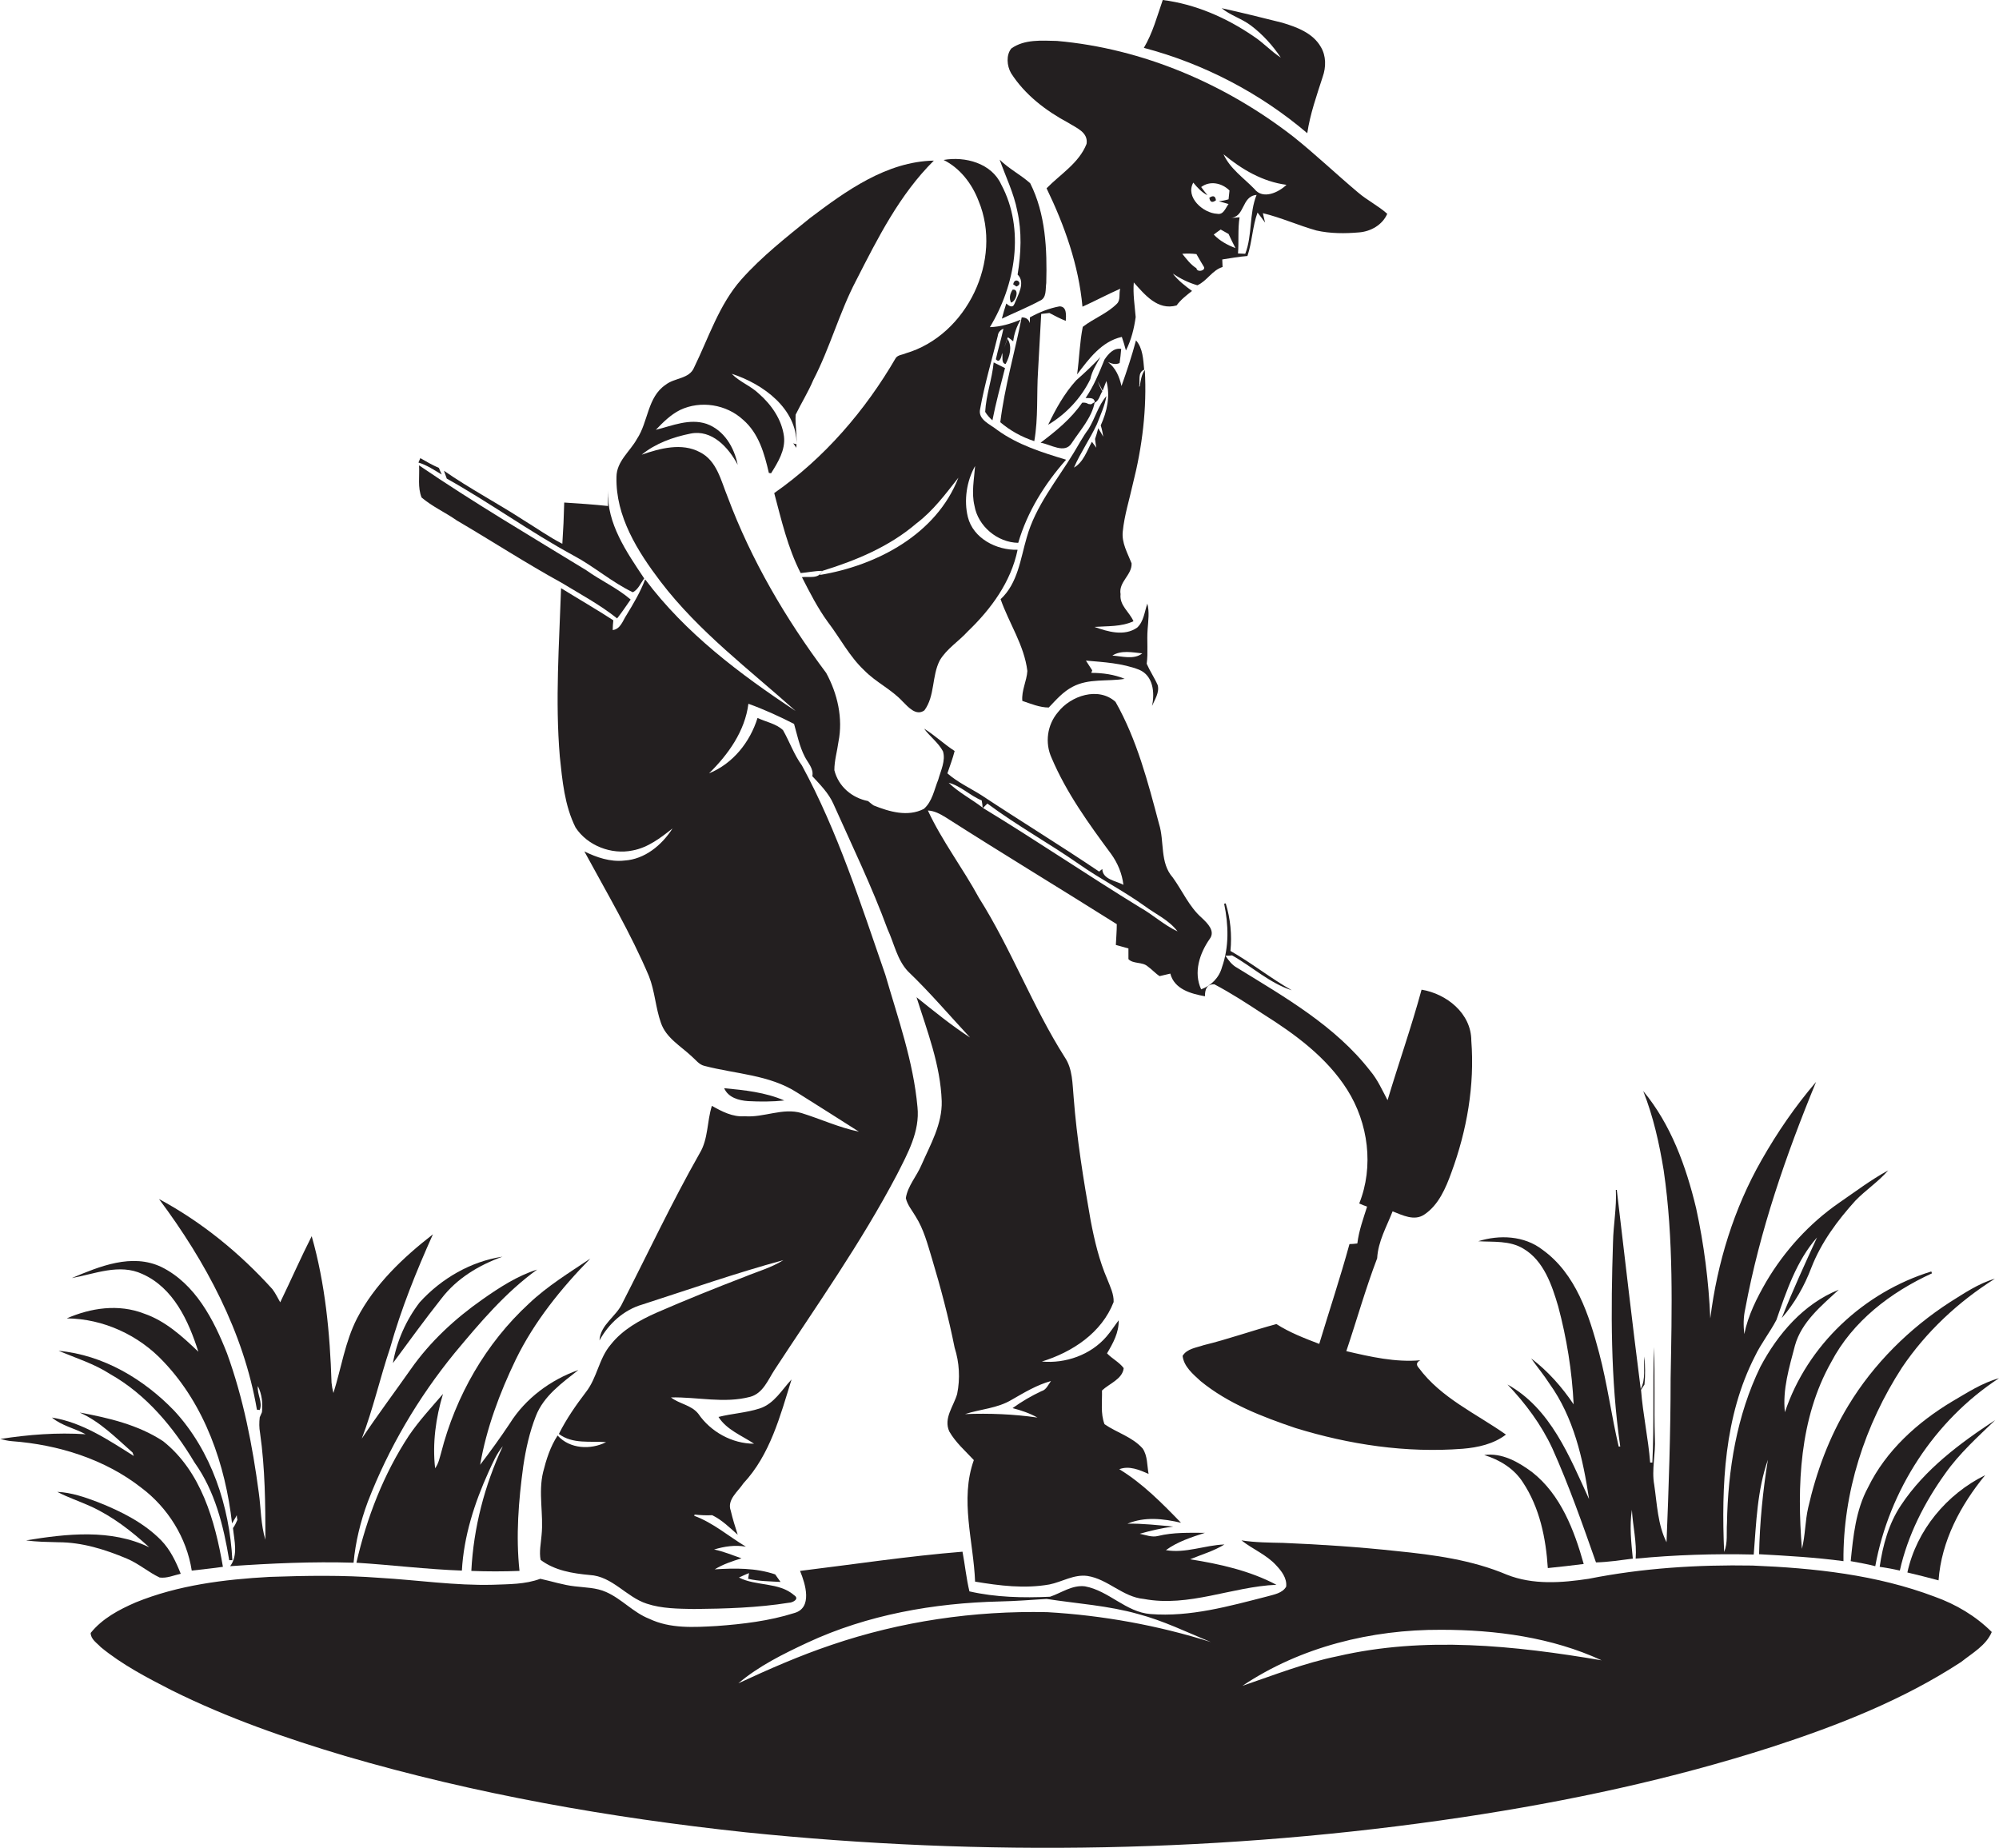 <?xml version="1.0" encoding="utf-8"?>
<!-- Generator: Adobe Illustrator 19.2.0, SVG Export Plug-In . SVG Version: 6.00 Build 0)  -->
<svg version="1.1" id="Layer_1" xmlns="http://www.w3.org/2000/svg" xmlns:xlink="http://www.w3.org/1999/xlink" x="0px" y="0px"
	 viewBox="0 0 634.9 587" enable-background="new 0 0 634.9 587" xml:space="preserve">
<g>
	<path fill="#231F20" d="M420.1,24.4c1.1-3.1,1.1-6.7-0.6-9.5c-2.5-4.4-7.6-6.3-12.3-7.7C400.8,5.6,394.4,4,388,2.6
		c2.8,2.3,6.4,3.3,9.3,5.5c3.7,2.8,6.9,6.3,9.5,10.2c-3.1-2-5.6-4.8-8.7-6.8C389.5,5.6,379.6,1.3,369.3,0c-1.8,5.2-3.2,10.5-6,15.2
		c19,5,37,14.4,51.9,27.1C416.1,36.2,418.2,30.3,420.1,24.4z"/>
	<path fill="#231F20" d="M339.3,39c2.5,1.6,6.4,3,5.8,6.7c-2.4,6.1-8.3,9.6-12.7,14.1c5.7,11.8,10.2,24.4,11.4,37.6
		c4-1.8,7.9-3.9,12-5.7c-0.5,1.5,0.2,3.6-1.1,4.8c-3.1,3.1-7.3,4.6-10.8,7.3c-1,5-1.1,10.1-1.8,15.1c3.7-4.9,7.8-10.5,14.2-11.9
		c0.5,1.4,0.9,2.8,1.3,4.3c1.7-3.3,2.6-7,3.1-10.6c-0.3-3.7-0.9-7.3-0.6-11c3.5,3.9,7.6,9,13.6,7.3c1.3-1.8,3.1-3.2,4.9-4.6
		c-2.2-1.6-4.4-3.3-6.1-5.5c2.4,1.6,5,2.9,7.8,3.7c3.1-1.4,4.7-4.8,8-5.8c0-0.6-0.1-1.8-0.1-2.4c2.7-0.4,5.3-0.9,8-1.1
		c1.5-4.5,1.6-9.4,3.2-13.8c0.8,1,1.6,2.1,2.4,3.2c-0.2-0.7-0.5-2.2-0.7-3c5.8,1.4,11.3,3.9,17,5.5c4.4,1,9.1,1,13.6,0.6
		c3.7-0.3,7.4-2.4,8.9-5.9c-2.9-2.6-6.4-4.3-9.3-6.8c-6.9-5.8-13.4-12-20.4-17.6C389.3,26.7,363,15.4,335.7,13
		c-4.8-0.1-10.3-0.6-14.5,2.4c-1.7,2.1-1.4,5.5-0.1,7.8C325.5,30.1,332.2,35.2,339.3,39z M385.5,74.5c0.5-0.4,1.6-1.2,2.2-1.6
		c0.8,0.5,1.7,0.9,2.5,1.4c0.7,1.5,1.4,3,2.2,4.5C389.8,77.8,387.4,76.5,385.5,74.5z M395.5,80.6c-0.6,0-1.8-0.1-2.3-0.1
		c0.3-3.8-0.1-7.7,0.5-11.5c-0.8,0.1-2.3,0.2-3,0.2c4.8-0.1,3.5-6.9,8.4-7.3C396.7,67.8,397.8,74.7,395.5,80.6z M408.6,58.7
		c-2.5,2.4-7.5,4.8-10.2,1.3c-3.4-3.5-7.7-6.4-9.8-11C394.4,53.8,401,57.7,408.6,58.7z M379,58c1.3,1.6,2.7,3.1,4.5,4
		c-0.5-0.6-1.5-1.9-2-2.6c2.8-2.1,6.6-1.3,9,1.1c-0.1,0.7-0.2,2.1-0.3,2.8c-1,0.3-2,0.5-3.1,0.6c0.8,0.2,2.3,0.7,3.1,0.9
		c-1,1.3-1.6,3.5-3.6,3.1C382.1,67.7,376.4,62.6,379,58z M380,80.7c0.8,1.4,1.6,2.8,2.4,4.1c0.5,1.2-2.2,1.8-2.4,0.4
		c-1.9-1.2-3.2-3-4.5-4.6C377,80.5,378.5,80.5,380,80.7z"/>
	<path fill="#231F20" d="M252.7,225.8c-17.7-11.7-35-24.7-47.8-41.8c-1.5,4-3.7,7.7-5.9,11.3c-1.2,1.8-1.9,4.5-4.4,4.8
		c0-0.8,0.1-2.4,0.2-3.1c-5.4-3.5-11.1-6.8-16.6-10.2c-0.6,17.8-1.9,35.7-0.4,53.5c0.8,7.6,1.5,15.5,5,22.5
		c3.8,5.8,11.4,8.7,18.1,7.3c4.9-0.9,8.9-4,12.7-7c-3.4,5.3-8.8,9.8-15.3,10.2c-4.5,0.5-8.8-1-12.7-2.9
		c7.1,13.1,14.7,25.9,20.5,39.6c1.9,4.8,2.1,10,3.8,14.8c1.6,4.8,6.3,7.4,9.8,10.7c1.3,1.1,2.3,2.6,4,3c9.9,2.6,20.7,2.8,29.5,8.5
		c6.6,4.1,13.1,8.3,19.6,12.4c-6.3-1.3-12.1-4-18.2-5.9c-6-1.8-12,1.5-18.1,1c-3.8,0.3-7.2-1.5-10.4-3.3c-1.6,5-1.1,10.5-3.9,15.1
		c-8.8,15.5-16.4,31.7-24.5,47.5c-1.9,4.3-7,6.8-7.3,11.9c2.9-5.3,7.7-9.7,13.6-11.4c14.9-4.8,29.7-10,44.8-14.1
		c-3.8,2.4-8.2,3.6-12.3,5.3c-9.4,3.6-18.8,7.4-28,11.4c-5.4,2.4-10.8,5.4-14.5,10.1c-3.8,4.4-4.3,10.5-7.9,15.1
		c-3.2,4.2-6.2,8.5-8.6,13.3c4.4,3.3,9.9,2.2,15,2.6c-4.9,2.5-11.5,2.2-15.4-2.1c-2.3,3.5-3.6,7.6-4.6,11.6
		c-1.6,6.6,0.2,13.4-0.5,20.1c-0.2,2.6-0.8,5.2-0.3,7.8c4.5,3.4,10.2,4.3,15.6,4.8c7.2,0.4,11.6,7,18.1,9.1c4.8,1.6,10,1.6,15,1.7
		c10.1-0.1,20.2-0.4,30.2-2c1.1,0,3.5-1.2,1.6-2.4c-4.8-4.2-12.1-2.8-17.5-5.6c1.1-0.5,2.1-1,3.2-1.4c-0.1,0.5-0.2,1.4-0.3,1.8
		c3.4,0.8,6.9,0.8,10.3,1c-0.4-0.6-1.3-1.8-1.7-2.4c-6.2-2.1-12.8-2-19.2-1.6c2.6-1.6,5.6-2.6,8.5-3.5c-2.9-1-5.7-2.2-8.7-2.8
		c3.3-1,6.7-1.5,10.1-0.9c-5.5-3.3-10.4-7.6-16.4-9.8l0.1-0.4c1.8,0.2,3.7,0.3,5.6,0.2c3.1,1.5,5.6,4,8.1,6.2
		c-0.8-2.5-1.6-5-2.2-7.6c-1.3-3.5,2.3-6.1,4-8.7c8.5-9.1,11.7-21.4,15.3-33c-3.1,3.3-5.5,7.7-10.1,9.2c-4.3,1.4-8.8,1.6-13.1,2.7
		c2.6,4.1,7.4,5.9,11.3,8.5c-7,0-13.8-3.8-17.7-9.5c-2.2-2.8-6-3.1-8.7-5.2c8.4-0.2,16.9,2,25.2-0.2c4-1.1,5.6-5.3,7.6-8.4
		c13.4-20.5,27.6-40.5,39-62.2c3.4-6.7,7.3-13.7,6.5-21.4c-1.3-14.5-6.2-28.2-10.2-42c-7.8-22.5-15.1-45.5-26.5-66.5
		c-2.5-3.4-3.9-7.5-6-11.2c-2.2-2.1-5.4-2.6-8.1-3.9c-2.4,7.7-7.8,14.5-15.4,17.6c6.1-6,11.4-13.4,12.5-22.1c5,1.8,9.8,4,14.5,6.4
		c1,3.5,1.7,7.1,3.4,10.4c1,2,2.9,3.8,2.4,6.2c2.5,2.7,5.2,5.4,6.7,8.8c5.9,13.2,12.2,26.2,17.2,39.8c2.1,4.5,3,9.7,6.5,13.4
		c6.9,6.6,13.1,13.9,19.7,21c-6-3.9-11.5-8.4-17-12.8c3.4,10.8,7.6,21.5,8,33c0.2,7.3-3.6,13.8-6.4,20.2c-1.5,3.6-4.4,6.7-5,10.6
		c0.5,2.2,2,3.9,3.1,5.8c2.6,4.1,3.8,8.8,5.2,13.4c2.8,9.3,5.3,18.8,7.2,28.3c1.5,4.7,1.8,9.8,0.8,14.7c-1.1,3.9-4.4,7.7-2.5,11.9
		c2,3.5,5.1,6.2,7.8,9.1c-4.5,12.6-0.1,25.8,0.4,38.6c7.8,1.3,15.7,2.3,23.6,0.9c4-0.8,7.8-3.3,12.1-2.7c6.5,1,11.2,6.7,17.9,7.3
		c14.3,2.7,28-3.9,42.1-4.5c-8.5-4.5-18-6.6-27.4-8.1c3.6-1.5,7.5-2.6,10.9-4.7c-6.2,0.2-12.4,2.9-18.6,1.8
		c3.7-2.7,8.1-4.1,12.4-5.5c-5,0-10-0.2-14.9,1c-1.9,0.5-3.9-0.3-5.8-0.7c3.5-1,7-1.8,10.6-2.3c-4.8-0.4-9.6-1-14.5-0.9
		c5.5-2.3,11.4-1.6,17-0.3c-6-6.2-12.2-12.5-19.6-17c3.1-1.2,6.4,0.2,9.3,1.5c-0.5-2.7-0.3-5.8-1.9-8.1c-3.3-3.7-8.2-5-12.1-7.7
		c-1.3-3.4-0.7-7.2-0.8-10.7c2.3-2.2,6.5-3.6,6.9-7.1c-1.4-1.9-3.7-3-5.3-4.7c1.9-3.2,3.8-6.6,3.7-10.5c-1.3,1.7-2.5,3.6-3.9,5.2
		c-5,5.8-13,8.6-20.5,7.9c9.7-3,19-9.1,22.8-18.9c0.1-2.5-1.1-4.9-2-7.2c-2.6-6-4.1-12.4-5.3-18.7c-2.3-13-4.4-26-5.4-39.1
		c-0.4-4.3-0.3-9-2.8-12.7c-10.3-16.2-17-34.4-27.3-50.7c-5.1-9.4-11.7-18-16.2-27.7c2.1,0.1,3.9,1.1,5.7,2.2
		c18,11.5,36.2,22.5,54.3,33.9c0,2.2-0.2,4.4-0.3,6.6c1.3,0.4,2.7,0.7,4,1.1c0,0.9,0,2.6,0,3.4c1.5,1.6,4.4,0.8,6.1,2.3
		c1.3,0.9,2.4,2.2,3.8,3.1c0.8-0.2,2.5-0.6,3.4-0.8c1.3,5,6.6,6.4,11,7.2c0-2.1,0.5-3.9,3-3.8c5.3,2.8,10.4,6.1,15.4,9.4
		c10.2,6.4,20.3,13.8,26.8,24.1c6.7,10.6,8.5,24.4,3.8,36.1c0.6,0.3,1.9,0.8,2.5,1c-1.2,3.8-2.6,7.6-3.1,11.7
		c-0.6,0.1-1.9,0.2-2.5,0.2c-2.9,10.6-6.4,21.1-9.6,31.7c-4.7-1.8-9.4-3.6-13.6-6.3c-7.8,2.1-15.3,4.8-23.1,6.7
		c-2.3,0.8-5.3,1.1-6.7,3.4c0.4,3.4,3.3,5.8,5.7,8c8.8,7.2,19.5,11.3,30.1,14.9c17.2,5.3,35.2,8,53.2,6.6c4.8-0.4,9.8-1.5,13.7-4.5
		c-9.5-6.7-20.6-11.6-27.7-21.2c-0.9-1-0.7-1.8,0.5-2.4c-7.9,0.7-15.8-1.1-23.5-2.9c3.3-9.8,6.1-19.8,9.8-29.5
		c0.3-5.4,3-10,4.9-14.9c3.1,1.2,6.9,3.2,10.1,1c4.5-3,6.8-8.4,8.6-13.4c4.9-13.3,7.4-27.6,6.3-41.8c0-8.7-7.9-14.9-15.8-16.2
		c-3.2,11.8-7.3,23.4-10.8,35.1c-1.7-3.2-3.2-6.6-5.5-9.3c-11.1-14.3-27.1-23.4-42.2-32.7c-1.7-0.9-2.8-2.4-3.8-3.9
		c0.5,0,1.6,0,2.1-0.1c6.4,3.6,11.9,8.8,19,11.1c-6.7-3.8-12.8-8.7-19.5-12.5c0.5-5.1,0-10.2-1.5-15.1l-0.5,0.1
		c1.4,6.7,1.6,13.7-0.7,20.2c-0.9,3.3-3.4,5.8-6.6,7c-2.5-5.4-0.5-11.4,2.7-16c1.9-2.5-0.7-5-2.5-6.7c-4-3.5-6.1-8.5-9.2-12.8
		c-4.2-4.7-2.6-11.5-4.4-17.1c-3.5-13.2-7-26.7-13.8-38.7c-5.4-4.9-14.2-2-18.3,3.3c-3.4,4-4.2,9.7-2,14.5
		c4.7,11.1,11.8,20.9,18.9,30.5c2.1,2.9,3.5,6.3,3.9,9.8c-2.4-1.3-6.6-1.7-6.7-5c-0.3,0.2-0.8,0.6-1,0.8
		c-12.3-8.3-24.9-16-37.3-24.2c-3.6-2.3-7.6-4.1-10.9-7c0.8-2.4,1.7-4.7,2.3-7.1c-3.4-2.2-6.3-5-9.7-7.1c1.8,2.5,4.5,4.4,6,7.2
		c0.9,3-0.7,6.1-1.5,9c-1.3,3.2-1.9,7-4.6,9.3c-5.1,2.6-10.9,0.9-15.9-1.1c-0.5-0.3-1.3-1-1.8-1.4c-5.1-1-9.4-4.6-10.7-9.8
		c0-3.1,0.9-6,1.3-9c1.5-7.5-0.3-15.3-3.9-21.9c-12.8-17.1-23.8-35.8-31.3-55.9c-2.1-5.1-3.4-11.5-8.8-14.2
		c-5.8-3.1-12.7-1.2-18.5,0.8c4.4-3.6,10-5.6,15.5-6.7c6.8-1.4,12.1,4.4,15,9.9c-1.1-5.5-4.3-11-9.9-13c-5.4-1.8-10.9,0.6-16.1,1.9
		c2.3-2.4,4.7-4.8,7.7-6.3c6.5-3.1,14.7-1.8,20,3.1c5,4.3,6.8,10.8,8.2,16.9c0.2,0,0.5,0.1,0.7,0.1c2.2-3.5,4.6-7.4,4.1-11.7
		c-0.7-5.4-4-10.1-8-13.6c-2.6-2.5-6.1-3.7-8.6-6.3c9.9,3.2,20.7,11,20.6,22.4l-1.1-0.3c0.4,0.4,0.7,0.9,1,1.4
		c0.4-3.5-0.4-7-0.2-10.5c1.8-3.7,4-7.2,5.6-11c5.3-10.2,8.3-21.5,13.6-31.6c6.9-13.5,13.8-27.3,24.7-38.1
		c-15,0.3-27.9,9.6-39.4,18.3c-7.5,6.1-15.2,12.1-21.7,19.4c-7.1,8-10.4,18.5-15,27.9c-1.5,3.8-6.2,3.3-9.1,5.6
		c-5.8,3.9-5.5,11.8-9.1,17.2c-2.2,4-6.5,7.1-6.5,12.1c-0.3,12.5,6.7,23.6,14,33.2C222,200.7,238.1,212.7,252.7,225.8z M321.4,444.5
		c4-2.3,8-4.7,12.4-5.9c-0.9,1.2-1.5,2.8-3,3.2c-3.2,1.5-6.3,3.3-9.2,5.4c2.7,0.7,5.4,1.6,7.9,3c-7.6-1.1-15.3-1.4-23-1.1
		C311.4,447.5,316.8,447.3,321.4,444.5z M313.6,255.2c9.4,7,19.6,12.6,29.2,19.3c6.7,4.7,14,8.4,20.7,13.2c3.5,2.6,7.8,4.5,10.5,8.1
		c-4.3-2-7.8-5.3-11.9-7.6c-16.8-10.3-33.1-21.4-49.9-31.6C312.6,256.2,313.1,255.7,313.6,255.2z M311.8,254.2
		c0.1,0.6,0.3,1.8,0.3,2.3c-3.5-2.7-7.6-4.8-10.8-7.9C305.2,249.6,308.1,252.7,311.8,254.2z"/>
	<path fill="#231F20" d="M310.8,63.8c7.8,18.7-3.7,42.7-23.1,48.4c-1.1,0.5-2.5,0.5-3.2,1.5c-9.7,16.7-22.7,31.8-38.6,42.9
		c2.3,8.6,4.3,17.4,8.4,25.4c2.3-0.2,4.5-0.7,6.8-0.7c-1,2.7-4.2,1.7-6.4,2c2.5,4.9,5,9.8,8.2,14.2c3.9,5.1,6.9,11,11.6,15.4
		c3.7,3.8,8.6,6,12.2,9.9c1.8,1.8,4.3,4.7,6.9,2.8c3.4-4.6,2.3-10.9,4.9-15.9c2.2-3.7,6-6,8.9-9.2c7.4-7.1,13.7-15.7,15.8-25.9
		c-6.7,0.2-14.1-3.6-15.8-10.4c-1.3-5.3-0.4-11.4,2.3-16.2c-0.3,4.2-1.2,8.4-0.2,12.6c1.1,6.5,7.3,11.7,13.9,11.8
		c2.9-9.9,8.4-18.7,15.2-26.4c-7.6-2.3-15.3-4.7-21.8-9.4c-2.2-1.8-6.3-3.3-5.5-6.7c1.4-7.8,3.7-15.5,5.6-23.2
		c0.1-1.1,0.8-1.9,1.8-2.3c-0.7,3.3-1.7,6.5-2.4,9.7c1.3,1.5,1.8-1,2-2c0.3,1.1-0.4,3.3,1.1,3.5c1.3-2.4,2.2-5.5,0.6-8
		c-0.3,0.8-0.9,2.3-1.1,3.1c0.3-1.2,0.8-2.4,1.2-3.6c0.6,0.4,1.1,0.8,1.7,1.3c0.3-2.4,1.1-4.8,2.4-6.9c-3.1,1.3-6.4,2.3-9.8,2.4
		c8.1-13.4,11.2-31.1,3.6-45.3c-3.1-6.8-11.5-9-18.3-7.8C304.9,53.4,308.7,58.3,310.8,63.8z M260.4,182.6l0.8-1.3
		c10.7-3.3,21.3-7.7,29.9-15.1c5.3-4,9.2-9.3,13.3-14.5C297.4,169.7,278.5,179.6,260.4,182.6z"/>
	<path fill="#231F20" d="M323.2,87.2c2.6,2.5,0.1,6.5-1,9.3c-0.6,1.5-1.8,0.6-2.6-0.1c-0.5,1.6-1,3.2-1.4,4.8
		c4-1.9,8.2-3.6,12.1-5.7c2.2-0.9,1.7-3.7,2-5.6c0.3-10.7-0.2-22-5.1-31.7c-3-2.7-6.8-4.6-9.7-7.5c1.9,5.4,4.5,10.6,5.6,16.3
		C324.6,73.6,324.3,80.5,323.2,87.2z"/>
	<path fill="#231F20" d="M321.8,90.3c0.3,0.2,0.8,0.5,1,0.7C325.3,90.1,322.3,87.6,321.8,90.3z"/>
	<path fill="#231F20" d="M321.1,96.1c1.6-0.3,2.8-4.5,0.5-4.1C320.7,93.4,320.5,94.7,321.1,96.1z"/>
	<path fill="#231F20" d="M329.7,117.7c0.3-6,0.7-12,1-18c0.7-0.1,2-0.2,2.6-0.3c1.7,0.9,3.4,1.8,5.2,2.5c0.1-1.7,0.4-4.6-2-4.6
		c-3.3,0.6-6.5,1.9-9.4,3.5c0,0.5,0,1.4,0,1.8c-0.4-1.2-1.2-1.8-2.6-1.8c-2.2,11.1-5.4,22-6.8,33.3c3.2,2.7,6.8,4.7,10.8,6
		C329.8,132.7,329.2,125.2,329.7,117.7z"/>
	<path fill="#231F20" d="M367.7,217.6c-1-2.3-2.5-4.5-3.5-6.8c0.5-3.6,0-7.3,0.3-11c0.2-2.7,0.6-5.5-0.1-8.1
		c-0.9,2.6-1.1,5.6-3.2,7.6c-4.1,2.9-9.4,1.3-13.6-0.2c4.2-0.3,8.5,0,12.4-1.8c-1.3-3-4.5-5-4.1-8.6c-0.7-3.9,3.7-6.1,3.5-9.8
		c-1.3-3.3-3.2-6.5-2.8-10.1c0.5-5.1,2.1-10.1,3.2-15.1c3-11.8,4.5-24,3.8-36.2c-1.1,1.5-1.3,3.4-1.6,5.2l-0.2,0.1
		c0.4-1.8-0.6-4.5,1.6-5.4c-0.3-3.2-0.4-6.8-2.6-9.3c-1.3,4.9-2.9,9.7-4.6,14.5c-0.7-3-1.8-5.7-4.3-7.6c1.2,0.5,2.4,0.9,3.7,0.3
		c0.2-1.5,0.4-3,0.5-4.5c-2.4-0.4-4.1,1.6-5.3,3.4c-1.7,4.2-3.4,8.4-6,12.2c1.2,0.1,2.9-0.3,2.9,1.5c1.4-0.7,1.6-2.4,2.4-3.6
		c-0.6-1.1-1.1-2.2-1.5-3.3c0.5,1,1.1,2.1,1.6,3.1c0.3-0.8,0.9-2.3,1.2-3.1c1.3,4.8,0.2,9.7-1.8,14.1c0.4,1.2,0.6,2.4,0.8,3.6
		c-0.5-0.9-1-1.8-1.6-2.7c-0.2,0.9-0.7,2.6-1,3.4c0.1,0.9,0.2,1.8,0.4,2.8c-0.5-0.6-0.9-1.3-1.4-1.9c-1.6,2.9-2.7,6.5-5.7,8.2
		c2.1-4.8,5.1-9.1,7.3-13.8c1.1-2.9,2.5-5.8,3-8.9c-2.6,3-3.6,7.1-5.7,10.5c-1.8,2.4-3.2,5.1-4.8,7.7c-5.3,8.7-12,16.7-14.8,26.7
		c-2,6.8-2.8,14.5-8.3,19.6c2.7,7.7,7.5,14.6,8.5,22.8c-0.2,3.2-1.9,6.2-1.6,9.5c2.7,0.9,5.5,2.1,8.4,2.1c2.3-2.4,4.5-5,7.6-6.6
		c5.1-2.7,11-1.6,16.5-2.5c-3.3-1.4-7-1.9-10.6-1.9l0.3-0.8c-0.7-1-1.3-2.1-2-3.1c5.7,0.5,11.5,0.8,16.9,2.9c4.5,1.9,5,7.3,4.1,11.5
		C366.8,222.1,368.3,219.9,367.7,217.6z M353.3,208.2c2.8-1.8,6.4-1,9.5-0.7C360.2,209.6,356.3,208.4,353.3,208.2z"/>
	<path fill="#231F20" d="M346.3,120.4c0.5-2.5,1.9-4.7,3.2-7c-2.4,2.6-5,5-7.7,7.4c-3.8,4.2-6.5,9.1-8.9,14.1
		C338.6,131.5,343.4,126.4,346.3,120.4z"/>
	<path fill="#231F20" d="M312.9,130.8c0.6,1,1.4,1.9,2.3,2.7c1.1-5.6,2.6-11.1,4-16.6c-1.2-0.6-2.4-1.2-3.6-1.8
		C315.1,120.4,313.2,125.4,312.9,130.8z"/>
	<path fill="#231F20" d="M345.7,128.3c-0.7-0.4-1.3-0.5-2-0.4c-3.5,5.1-8.3,9-13.2,12.7c3.2,0.5,7.7,3.7,9.9,0.1
		c2.7-4.1,6.4-8.1,7.3-13c-0.3,0.2-0.9,0.5-1.2,0.7L345.7,128.3z"/>
	<path fill="#231F20" d="M139.4,148.6c-2.1-0.9-4-2-5.9-3.1l-0.6,1.4c2.7,0.8,5,2.4,7.4,3.8C140,150.1,139.6,149.1,139.4,148.6z"/>
	<path fill="#231F20" d="M196,196.4c1.5-1.9,2.9-4,4.3-6c-4.3-3.7-9.5-6-14.1-9.3c-17.8-10.9-35.8-21.5-53.1-33.3
		c0.2,3.4-0.5,7,0.8,10.2c3.4,2.9,7.5,4.7,11.2,7.3c11.1,6.5,22,13.6,33.3,19.8C184.3,188.7,190.5,192,196,196.4z"/>
	<path fill="#231F20" d="M182.1,176.4c6.6,3.5,12.2,8.5,18.9,11.7c1.7-0.9,2.5-2.9,3.6-4.4c-5.6-8.4-11.9-17.4-11.5-27.9
		c-0.1,1.6-0.1,3.2,0,4.9c-4.6-0.5-9.3-0.8-13.9-1.1c-0.1,4.4-0.3,8.7-0.6,13.1c-4.3-2.2-8.2-5-12.3-7.5c-8.3-5.4-17.1-10-25.3-15.7
		c0.3,0.8,0.6,1.7,0.9,2.5C155.5,159.6,168.3,168.9,182.1,176.4z"/>
	<path fill="#231F20" d="M494.9,414.9c2.7,10.1,4.4,20.6,4.9,31.1c-3.7-5.5-8.2-10.6-13.5-14.6c1.9,2.7,4,5.2,5.8,8
		c7.7,10.7,10.7,23.9,12.6,36.7c-6.2-13.5-12.2-28.8-25.9-36.4c5.7,6,10.7,12.7,14.2,20.2c5.3,11.8,9.6,24.1,13.9,36.3
		c3.9-0.1,7.8-0.7,11.7-1.2c-0.5-5.1-1.1-10.3-0.3-15.5c0.3,5.2,1.6,10.3,1.2,15.5c12.5-1.2,25-1.6,37.5-1.3
		c0.8-10.1,1.1-20.4,4.5-30.1c-1.6,9.9-2.6,19.9-2.8,30c9,0.5,17.9,1,26.8,2.2c-0.2-21.8,6.8-43.3,18.6-61.5
		c7.7-11.4,17.9-20.9,29.5-28.2c-5.2,1.5-9.7,4.6-14.2,7.4c-13,8.4-24.3,19.6-32.3,32.8c-6.1,10-10.2,21.1-12.8,32.5
		c-1,4.3-0.9,8.8-2,13.1c-1.6-20-0.8-41.4,9.3-59.3c6.8-13,18.9-22.2,32-28.2l-0.2-0.6c-21.4,6.6-39.4,23.4-46.5,44.7
		c-0.8-7.2,1.4-14.3,3.2-21.2c2.1-7.5,8.4-12.6,13.9-17.7c-11.2,4.5-19.4,14.1-24.9,24.5c-7.5,15.4-10.3,32.7-10.6,49.7
		c-0.2,3,0.3,6.2-0.9,9.1c-0.9-21,0-43.1,9.8-62.2c1.9-4,4.7-7.5,6.8-11.5c3.2-9.2,6.4-18.8,12.9-26.2c-3.9,8.5-7.8,17-11.2,25.6
		c4.1-4.7,7.2-10.2,9.4-16c3.1-8,8.3-15,14-21.3c3.3-3.4,7.3-6,10.4-9.6c-5.5,3-10.5,6.8-15.6,10.3c-9.4,6.5-17.3,15.2-23.1,25
		c-3,5.2-5.8,10.7-7,16.7c-0.3-2.7-0.3-5.4,0.3-8c4.6-24.8,12.9-48.8,22.5-72.1c-6.6,7.7-12.3,16-17.3,24.8
		c-8.8,15.4-14.1,32.7-16.3,50.3c-0.5-11.8-2-23.5-4.5-35c-3.2-13.3-8-26.6-16.8-37.2c3.2,8.1,5.1,16.6,6.5,25.2
		c3.2,21.9,2.6,44.1,2.2,66.1c0,17.3-0.6,34.7-1.3,52c-2.8-5.6-3-12.1-3.9-18.2c-0.9-4.9,0.5-9.9,0.2-14.9
		c-0.3-9.6,0.1-19.3-0.3-28.9c-0.4,12.2,0.1,24.5-0.5,36.7l-0.7,0c-0.6-7.7-2.3-15.3-2.9-23.1c0.3-0.4,0.8-1.3,1.1-1.7
		c0.3-3,0.2-5.9,0-8.9c-0.4,3.4,0.5,7.2-1.2,10.3c-2.7-21.1-5.1-42.1-7.6-63.2l-0.3,0c0.3,5.6-0.8,11.1-0.9,16.7
		c-0.7,21.6-0.8,43.4,2.3,64.8l-0.5,0c-2.3-9.8-3.6-19.9-6.2-29.7c-3.2-12.1-7.4-25.2-18-32.8c-5.8-4.5-13.7-4.8-20.4-2.7
		c4.8,0.3,10-0.3,14.4,2.4C490.3,400.4,492.9,408.1,494.9,414.9z"/>
	<path fill="#231F20" d="M21.2,418.7c11.6,0.1,22.9,5.3,30.8,13.8c13.1,13.8,19.6,32.7,21.7,51.3c0.3-0.5,0.9-1.5,1.2-2l0.3-0.6
		c0,0.4,0.1,1.1,0.2,1.5c-0.4,0.9-0.8,1.8-1.4,2.6c0.4,4,1.7,8.6-0.9,12.1c13-0.9,26.1-1.5,39.2-1.1c0.6-6.6,2.2-13.1,4.5-19.3
		c6.6-17.1,16-33.1,27.6-47.3c8-9.6,16.1-19.2,26.2-26.5c-6.3,2-12,5.7-17.4,9.5c-8.7,6.1-16.6,13.4-22.7,22.1
		c-5.2,7.4-10.6,14.6-15.6,22.1c3.6-9.4,5.8-19.3,9-28.8c3.5-12.4,8.3-24.3,13.6-36.1c-9.5,7.4-18.5,15.9-24.1,26.7
		c-3.8,7.4-5,15.8-7.5,23.7c-0.3-1.1-0.5-2.2-0.6-3.3c-0.5-15.7-2-31.4-6.3-46.5c-3.5,6.9-6.6,14-10,21c-0.8-1.4-1.5-2.9-2.5-4.2
		c-10.3-11.4-22.4-21.3-36-28.6c14.8,19.8,26.9,42.3,31.1,66.9c0.2,0,0.7,0.1,0.9,0.1c1-2.5-0.9-5-0.6-7.6c1.3,2.6,1.6,5.4,1.3,8.3
		c-0.2,0.4-0.5,1.2-0.7,1.6c-0.2,1.7-0.2,3.3,0.1,5c1.6,11.2,1.7,22.6,1.7,33.9c-1.5-4.8-1.4-10-2.1-14.9c-2-15-4.9-30-10.1-44.3
		c-4.2-10.7-10.1-22.1-20.8-27.4c-9.4-4.5-19.7-0.2-28.5,3.5c7.3-1.3,15.1-4.7,22.4-1.3c9.9,4.4,14.7,14.9,17.8,24.7
		c-5.1-4.9-10.5-9.8-17.2-12.1C37.6,414,28.8,415.4,21.2,418.7z"/>
	<path fill="#231F20" d="M133.3,413.6c-4.3,5.6-7.3,12.3-8.5,19.3c5.1-6.9,10.1-13.8,15.4-20.5c4.9-6.4,11.9-10.6,19.4-13.3
		C149.6,400.6,140.2,406,133.3,413.6z"/>
	<path fill="#231F20" d="M170.2,449.7c2.5-6.4,8.3-10.5,13.5-14.6c-8.8,3.1-16.8,9-21.8,17c-3,4.5-6.1,8.8-9.4,13.1
		c2-11.6,6.2-22.8,11.3-33.4c5.9-12.1,14.4-22.6,23.7-32.1c-6.7,4.5-13.6,8.7-19.5,14.3c-13.7,12.6-23.3,29.4-27.9,47.4
		c-0.5,1.7-0.8,3.4-1.9,4.9c-0.9-7.9,0.2-16,2.5-23.6c-3.7,4.3-7.6,8.5-10.8,13.2c-8.1,12.3-13.4,26.1-16.7,40.4
		c11.2,0.7,22.3,2.1,33.5,2.5c0.6-10.9,4-21.5,8.5-31.4c1.3-2.8,2.5-5.7,4.5-8.1c-5.8,12.4-9.3,25.9-10,39.6
		c5.1,0.2,10.2,0.2,15.3,0c-1.2-11.1-0.3-22.3,1.2-33.3C167,460.2,168.2,454.8,170.2,449.7z"/>
	<path fill="#231F20" d="M593.3,472.4c-3.9,7.2-4.7,15.5-5.5,23.4c2.6,0.5,5.2,0.9,7.8,1.6c4.4-24.1,18.8-46.3,39.3-59.7
		c-5.4,1.5-10.1,4.6-14.9,7.4C609,451.7,599,460.7,593.3,472.4z"/>
	<path fill="#231F20" d="M60.9,498.8c3.3-0.4,6.6-0.7,9.9-1.2c-2.5-14.6-6.9-30.3-19-39.9c-7.9-5.2-17.3-7.4-26.5-9.1
		c6.5,2.9,11.5,8,16.8,12.7c0.1,0.3,0.3,0.8,0.4,1.1c-8.1-5.1-16.4-10.7-26-12.2c3.1,2.6,7.2,3.4,10.7,5.3c-9-0.6-18.1,0.1-27.1,1.5
		c1.2,0.3,2.4,0.6,3.7,0.7c14.7,1.1,29.5,5.7,41.1,14.8C53.3,478.8,59.3,488.4,60.9,498.8z"/>
	<path fill="#231F20" d="M603.8,478c-3.9,5.8-5.8,12.7-6.8,19.6c2.1,0.3,4.3,0.7,6.4,1.2c2.5-11.2,7.8-21.6,14.4-30.8
		c4.5-6.4,10.3-11.6,15.9-17C622.4,458.4,611.3,466.7,603.8,478z"/>
	<path fill="#231F20" d="M486.7,467.6c-4.4-3.3-9.7-6.3-15.3-5.5c4.9,1.5,9.5,4.3,12.3,8.7c5.3,8,7.3,17.7,7.9,27.2
		c3.8-0.4,7.6-0.8,11.4-1.3C500,486,495.7,474.7,486.7,467.6z"/>
	<path fill="#231F20" d="M630.5,468.5c-12.2,6-21.8,17.5-24.7,30.9c3.3,0.8,6.6,1.6,9.9,2.5C616.6,489.4,622.7,478,630.5,468.5z"/>
	<path fill="#231F20" d="M50.7,501c2.3,0.3,4.5-0.7,6.7-1.2c-1.5-3.8-3.3-7.6-6.2-10.6c-5.5-5.6-12.7-9.2-20-12.1
		c-4.2-1.6-8.5-3.1-13-3.3c3.4,1.8,7.1,3,10.6,4.6c7,3.2,13,7.9,18.6,13c-12.2-5.9-26.2-4.3-39.1-2.2c3.4,0.5,6.8,0.5,10.2,0.6
		c7.6,0,14.9,2.3,21.8,5.2C44.1,496.6,47.1,499.3,50.7,501z"/>
	<path fill="#231F20" d="M556.6,497.2c-17.4-0.3-34.9,0.8-52,4.2c-8.6,1.3-17.7,2-26-1.3c-11.1-4.7-23.1-6.3-35-7.5
		c-12-1.3-24-2.1-36.1-2.6c-4.4-0.1-8.8-0.1-13.2-0.8c3.5,2.8,7.9,4.5,11,7.9c1.7,1.8,3.5,4.1,3.2,6.8c-1.2,2.1-3.9,2.5-6,3.1
		c-12.1,3.1-24.5,6.6-37.1,5.6c-7.8-0.6-13.2-7.4-20.8-8.8c-4.1-0.5-7.5,2.1-11.1,3.3c-8.6,0.4-17.3,0.2-25.6-1.7
		c-1-4.1-1.4-8.4-2.2-12.6c-17.3,1.4-34.4,4-51.6,6.1c1.7,4.1,4.1,11.8-1.9,13.4c-7.9,2.5-16.3,3.5-24.6,4.1
		c-7.2,0.4-14.7,0.9-21.4-2.3c-5.1-2-8.7-6.3-13.7-8.5c-3.1-1.4-6.6-1.4-9.9-1.8c-3.7-0.4-7.3-1.6-11-2.4c-4.8,1.8-10,1.7-15.1,1.9
		c-12,0.3-23.9-1.5-35.9-2.2c-11.7-0.9-23.4-0.7-35-0.3c-14.4,0.8-29,2.6-42.5,8.1c-5.3,2.3-10.6,5.1-14.3,9.7c0,2,2,3.2,3.2,4.5
		c6.8,5.6,14.7,9.7,22.5,13.7c17.7,8.8,36.4,15.3,55.2,20.9c41.4,12.1,84.1,19.6,127,24.2c75.8,7.8,152.6,6.5,228-4.8
		c33.2-5,66.1-12,98.1-22.3c20.9-6.8,41.6-14.9,60.1-27c3.5-2.8,7.9-5.2,9.7-9.5c-5.1-5.1-11.4-8.8-18.1-11.2
		C596,500.1,576.2,498,556.6,497.2z M332.6,512c-23.2-0.5-46.5,2.9-68.5,10.4c-10.1,3.4-19.9,7.7-29.6,12.2
		c6.5-5.5,14.2-9.3,21.9-12.9c19.1-8.9,40.2-12.6,61.2-13.1c5-0.1,9.9-0.5,14.8-0.8c9.7,1.5,19.6,2.1,29.1,4.8
		c8,2.1,15.5,5.8,23.1,8.9C367.8,516.2,350.2,513,332.6,512z M424.8,526c-10.4,2.1-20.2,6-30.2,9.4c18.5-12.4,41-17.9,63.1-17.8
		c17.4,0,35.2,2.4,51,9.7C481,522.6,452.4,519.6,424.8,526z"/>
	<path fill="#231F20" d="M386.2,63.6c-0.2-1.4-0.9-1.6-2.1-0.8C384.3,64.2,385,64.5,386.2,63.6z"/>
	<path fill="#231F20" d="M249.1,349.5c-6-2.6-12.7-3.3-19.1-3.9c1.3,3,4.7,3.9,7.6,4.1C241.4,349.9,245.3,349.9,249.1,349.5z"/>
	<path fill="#231F20" d="M61.8,464.5c6.5,9.1,9.2,20.1,11,31h1c-0.9-17.1-6.6-34.6-18.4-47.4C45.7,438,32.8,430.3,18.6,429
		c5.5,2.3,11.3,4.1,16.4,7.4C46.5,442.9,55.1,453.3,61.8,464.5z"/>
</g>
</svg>
